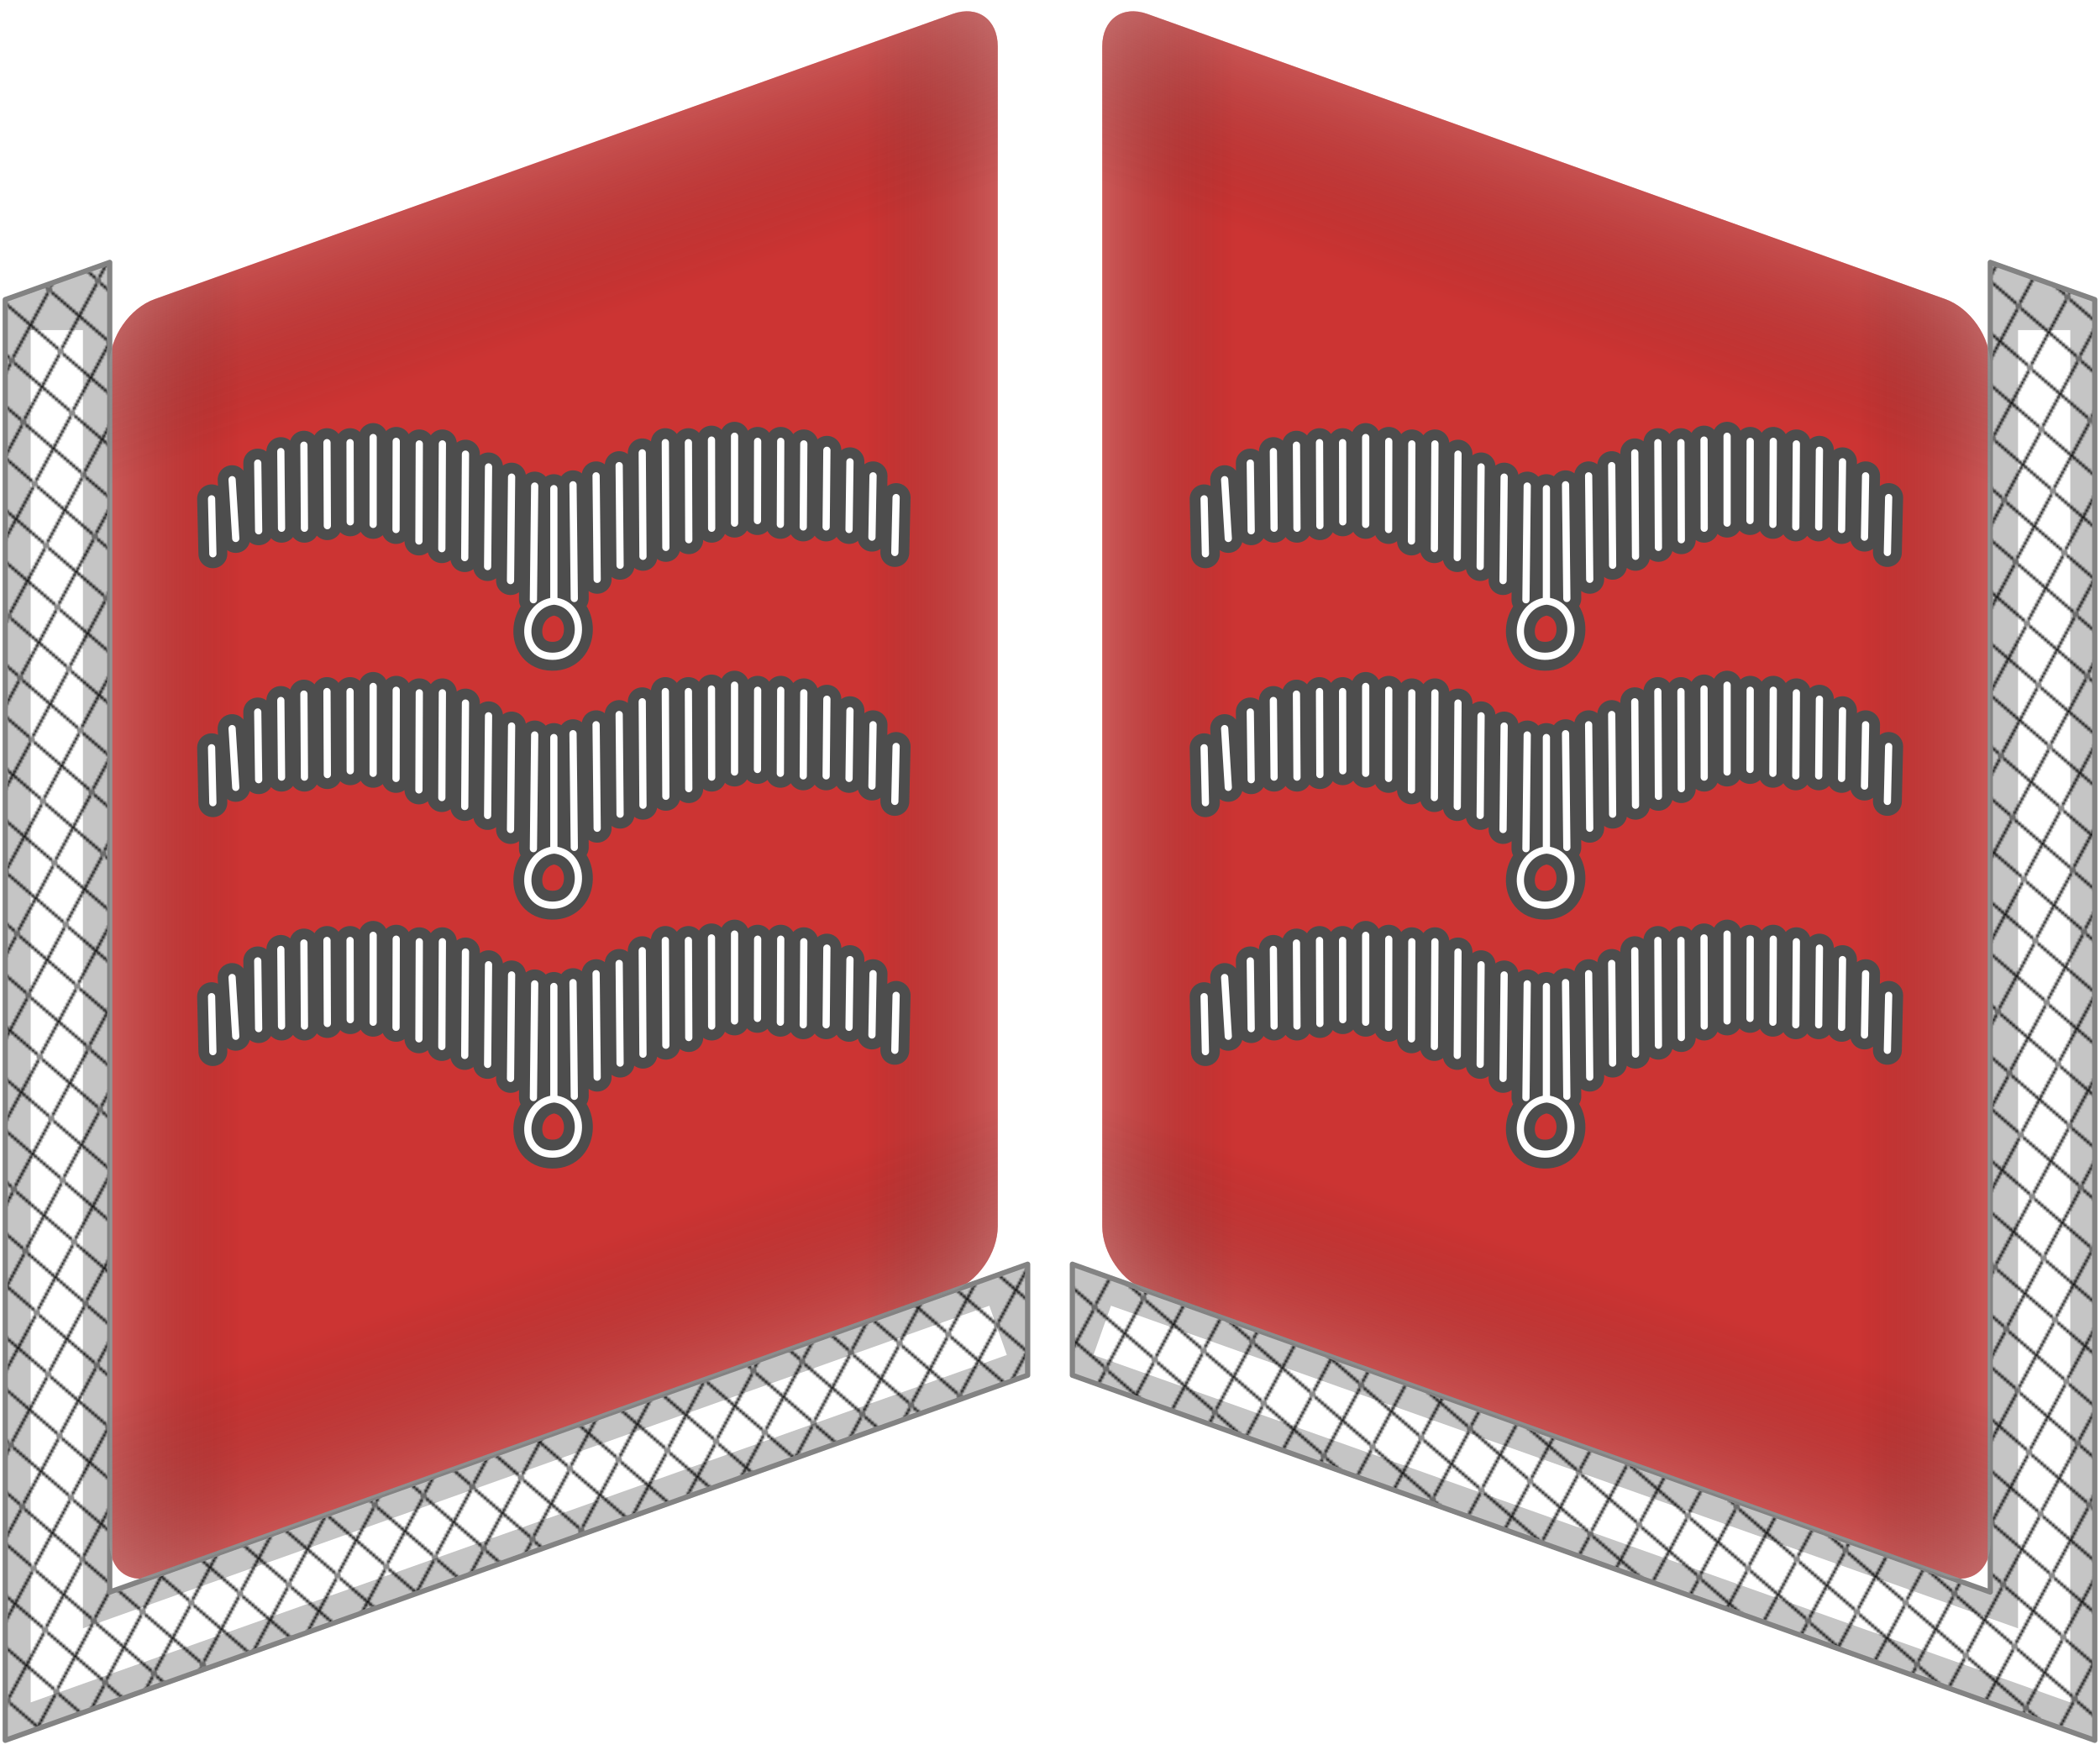 <?xml version="1.0" encoding="UTF-8" standalone="no"?>
<!-- Created with Inkscape (http://www.inkscape.org/) -->
<!DOCTYPE svg PUBLIC "-//W3C//DTD SVG 1.0//EN"	"http://www.w3.org/TR/2001/REC-SVG-20010904/DTD/svg10.dtd">
<svg
   xmlns:svg="http://www.w3.org/2000/svg"
   xmlns="http://www.w3.org/2000/svg"
   xmlns:xlink="http://www.w3.org/1999/xlink"
   version="1.0"
   width="402"
   height="335"
   id="svg2"
   style="display:inline">
  <defs
     id="defs7">
    <linearGradient
       id="linearGradient3613">
      <stop
         id="stop3615"
         style="stop-color:#c8c8c8;stop-opacity:0.251"
         offset="0" />
      <stop
         id="stop3653"
         style="stop-color:#000000;stop-opacity:0"
         offset="0.3" />
      <stop
         id="stop3617"
         style="stop-color:#000000;stop-opacity:0"
         offset="1" />
    </linearGradient>
    <linearGradient
       x1="2.404451e-08"
       y1="150"
       x2="85"
       y2="150"
       id="linearGradient2902"
       xlink:href="#linearGradient3613"
       gradientUnits="userSpaceOnUse"
       gradientTransform="matrix(-1,0,0,1,354.278,0.562)"
       spreadMethod="reflect" />
    <linearGradient
       x1="123.144"
       y1="262.808"
       x2="85"
       y2="150"
       id="linearGradient2905"
       xlink:href="#linearGradient3613"
       gradientUnits="userSpaceOnUse"
       gradientTransform="matrix(-1,0,0,1,354.278,0.562)"
       spreadMethod="reflect" />
    <linearGradient
       x1="2.404451e-08"
       y1="150"
       x2="85"
       y2="150"
       id="linearGradient2908"
       xlink:href="#linearGradient3613"
       gradientUnits="userSpaceOnUse"
       gradientTransform="translate(-5.722,0.562)"
       spreadMethod="reflect" />
    <linearGradient
       x1="123.144"
       y1="262.808"
       x2="85"
       y2="150"
       id="linearGradient2911"
       xlink:href="#linearGradient3613"
       gradientUnits="userSpaceOnUse"
       gradientTransform="translate(-5.722,0.562)"
       spreadMethod="reflect" />
    <pattern
       patternTransform="matrix(0.301,-0.056,0.104,0.562,-56.219,0.062)"
       id="pattern2904-4"
       xlink:href="#pattern2890-5" />
    <pattern
       patternTransform="matrix(-0.301,-0.056,-0.104,0.562,431.5,1.659)"
       id="pattern2890-5"
       xlink:href="#pattern2950-5" />
    <pattern
       patternTransform="matrix(-0.301,-0.056,-0.104,0.562,404.778,0.062)"
       id="pattern2950-5"
       xlink:href="#pattern5287-1" />
    <pattern
       patternTransform="matrix(0.301,-0.056,0.104,0.562,-50.5,-0.5)"
       id="pattern5287-1"
       xlink:href="#pattern5269-7" />
    <pattern
       patternTransform="matrix(0.301,-0.056,0.104,0.562,-50.5,-0.5)"
       id="pattern5269-7"
       xlink:href="#pattern5252-1" />
    <pattern
       patternTransform="matrix(0.301,-0.056,0.104,0.562,-50.5,-0.5)"
       id="pattern5252-1"
       xlink:href="#pattern5246-1" />
    <pattern
       id="pattern5246-1"
       patternTransform="translate(-50.5,-0.5)"
       height="21"
       width="31"
       patternUnits="userSpaceOnUse">
      <path
         style="fill:none;stroke:#000000;stroke-width:1px;stroke-linecap:butt;stroke-linejoin:miter;stroke-opacity:1"
         d="m 0.5,0.5 30,20"
         id="path5242-5" />
      <path
         style="fill:none;stroke:#000000;stroke-width:1px;stroke-linecap:butt;stroke-linejoin:miter;stroke-opacity:1"
         d="m 0.5,20.5 30,-20"
         id="path5244-2" />
    </pattern>
    <filter
       color-interpolation-filters="sRGB"
       id="filter3770">
      <feGaussianBlur
         id="feGaussianBlur3772"
         stdDeviation="4.77" />
    </filter>
    <filter
       color-interpolation-filters="sRGB"
       id="filter4416-1">
      <feGaussianBlur
         id="feGaussianBlur4418-5"
         stdDeviation="0.626" />
    </filter>
    <filter
       color-interpolation-filters="sRGB"
       id="filter4416-1-7">
      <feGaussianBlur
         id="feGaussianBlur4418-5-4"
         stdDeviation="0.626" />
    </filter>
    <filter
       color-interpolation-filters="sRGB"
       id="filter4416-1-8">
      <feGaussianBlur
         id="feGaussianBlur4418-5-2"
         stdDeviation="0.626" />
    </filter>
    <filter
       color-interpolation-filters="sRGB"
       id="filter4416-1-1">
      <feGaussianBlur
         id="feGaussianBlur4418-5-1"
         stdDeviation="0.626" />
    </filter>
    <filter
       color-interpolation-filters="sRGB"
       id="filter4416-1-14">
      <feGaussianBlur
         id="feGaussianBlur4418-5-23"
         stdDeviation="0.626" />
    </filter>
    <filter
       color-interpolation-filters="sRGB"
       id="filter4416-1-76">
      <feGaussianBlur
         id="feGaussianBlur4418-5-18"
         stdDeviation="0.626" />
    </filter>
  </defs>
  <g
     transform="translate(26.722,1.597)"
     id="layer2"
     style="display:inline">
    <path
       d="M 345.657,55.649 192.9,1.065 c -4.776,-1.707 -8.621,1.069 -8.621,6.224 l 0,225.801 c 0,5.155 3.845,10.678 8.621,12.385 l 152.757,54.584 c 4.776,1.707 8.621,-1.069 8.621,-6.224 l 0,-225.801 c 0,-5.155 -3.845,-10.679 -8.621,-12.385 z m -342.757,0 L 155.657,1.065 c 4.776,-1.707 8.621,1.069 8.621,6.224 l 0,225.801 c 0,5.155 -3.845,10.678 -8.621,12.385 L 2.9,300.059 c -4.776,1.707 -8.621,-1.069 -8.621,-6.224 l 0,-225.801 c 0,-5.155 3.845,-10.679 8.621,-12.385 z"
       id="path3627"
       style="color:#000000;fill:#cc3433;fill-opacity:1;fill-rule:evenodd;stroke-width:1.029;stroke-miterlimit:4;marker:none;visibility:visible;display:inline;overflow:visible;enable-background:accumulate" />
  </g>
  <g
     transform="translate(26.722,1.597)"
     id="layer4"
     style="display:inline">
    <path
       d="m -5.719,48.622 0,254.5 175.719,-62.75 0,21.25 -195.719,69.875 0,-275.75 20,-7.125 z m 359.997,0 0,254.5 -175.719,-62.75 0,21.25 195.719,69.875 0,-275.75 -20,-7.125 z"
       id="path2898"
       style="color:#000000;fill:#c5c5c5;fill-opacity:1;fill-rule:evenodd;marker:none;visibility:visible;display:inline;overflow:visible;enable-background:accumulate" />
    <path
       d="m 184.278,253.028 180.312,64.125 0,-255.562 m -380.437,0 0,255.562 180.188,-64.125"
       id="path3768"
       style="fill:none;stroke:#ffffff;stroke-width:10;stroke-linecap:butt;stroke-linejoin:miter;stroke-miterlimit:4;stroke-opacity:1;stroke-dasharray:none;display:inline;filter:url(#filter3770)" />
    <path
       d="m -5.719,48.622 0,254.5 175.719,-62.75 0,21.25 -195.719,69.875 0,-275.75 20,-7.125 z m 359.997,0 0,254.5 -175.719,-62.75 0,21.25 195.719,69.875 0,-275.75 -20,-7.125 z"
       id="path2902"
       style="color:#000000;fill:url(#pattern2904-4);fill-opacity:1;fill-rule:evenodd;stroke:#838383;stroke-linejoin:round;stroke-opacity:1;marker:none;visibility:visible;display:inline;overflow:visible;enable-background:accumulate" />
  </g>
  <g
     transform="translate(26.722,1.597)"
     id="layer1"
     style="display:inline">
    <path
       d="M 2.9,55.649 155.657,1.065 c 4.776,-1.707 8.621,1.069 8.621,6.224 l 0,225.801 c 0,5.155 -3.845,10.678 -8.621,12.385 L 2.9,300.059 c -4.776,1.707 -8.621,-1.069 -8.621,-6.224 l 0,-225.801 c 0,-5.155 3.845,-10.679 8.621,-12.385 z"
       id="VShadow"
       style="color:#000000;fill:url(#linearGradient2908);fill-opacity:1;fill-rule:evenodd;stroke-width:1.029;stroke-miterlimit:4;marker:none;visibility:visible;display:inline;overflow:visible;enable-background:accumulate" />
    <path
       d="M 345.657,55.649 192.9,1.065 c -4.776,-1.707 -8.621,1.069 -8.621,6.224 l 0,225.801 c 0,5.155 3.845,10.678 8.621,12.385 l 152.757,54.584 c 4.776,1.707 8.621,-1.069 8.621,-6.224 l 0,-225.801 c 0,-5.155 -3.845,-10.679 -8.621,-12.385 z"
       id="path3631"
       style="color:#000000;fill:url(#linearGradient2902);fill-opacity:1;fill-rule:evenodd;stroke-width:1.029;stroke-miterlimit:4;marker:none;visibility:visible;display:inline;overflow:visible;enable-background:accumulate" />
    <path
       d="M 2.9,55.649 155.657,1.065 c 4.776,-1.707 8.621,1.069 8.621,6.224 l 0,225.801 c 0,5.155 -3.845,10.678 -8.621,12.385 L 2.9,300.059 c -4.776,1.707 -8.621,-1.069 -8.621,-6.224 l 0,-225.801 c 0,-5.155 3.845,-10.679 8.621,-12.385 z"
       id="HShadow"
       style="color:#000000;fill:url(#linearGradient2911);fill-opacity:1;fill-rule:evenodd;stroke-width:1.029;stroke-miterlimit:4;marker:none;visibility:visible;display:inline;overflow:visible;enable-background:accumulate" />
    <path
       d="M 345.657,55.649 192.9,1.065 c -4.776,-1.707 -8.621,1.069 -8.621,6.224 l 0,225.801 c 0,5.155 3.845,10.678 8.621,12.385 l 152.757,54.584 c 4.776,1.707 8.621,-1.069 8.621,-6.224 l 0,-225.801 c 0,-5.155 -3.845,-10.679 -8.621,-12.385 z"
       id="path3629"
       style="color:#000000;fill:url(#linearGradient2905);fill-opacity:1;fill-rule:evenodd;stroke-width:1.029;stroke-miterlimit:4;marker:none;visibility:visible;display:inline;overflow:visible;enable-background:accumulate" />
  </g>
  <g
     transform="translate(26.722,1.597)"
     id="layer3"
     style="display:inline">
    <g
       transform="translate(3.469,42.019)"
       id="g3009">
      <g
         transform="matrix(1.383,0,0,1.383,-41.818,-27.589)"
         id="g4501"
         style="display:inline">
        <path
           d="m 85.069,124.93 0,15.556 c -4.567,0.527 -4.962,7.599 -0.221,7.646 4.741,0.047 4.838,-7.225 0.221,-7.646 m 2.652,-16.087 0.177,15.733 m 3.018,-16.971 0.151,14.319 m 3.043,-15.733 0.126,13.789 m 3.068,-15.556 0.101,14.319 m 3.094,-15.733 0.076,14.496 m 3.119,-14.496 0.051,13.435 m 3.144,-13.789 0.025,12.198 m 3.169,-12.728 -2e-5,12.021 m 3.195,-11.314 -0.025,10.96 m 3.22,-10.96 -0.051,11.49 m 3.245,-11.137 -0.076,11.49 m 3.27,-10.607 -0.101,10.607 m 3.296,-9.016 -0.126,9.369 m 3.321,-7.425 -0.152,8.485 m 3.346,-5.48 -0.177,7.601 m -49.851,-9.192 -0.177,15.733 m -3.018,-16.971 -0.151,14.319 M 76.028,121.925 75.902,135.714 M 72.834,120.157 72.733,134.476 m -3.094,-15.733 -0.076,14.496 m -3.119,-14.496 -0.051,13.435 m -3.144,-13.789 -0.025,12.198 m -3.169,-12.728 2e-5,12.021 m -3.195,-11.314 0.025,10.96 m -3.22,-10.96 0.051,11.49 m -3.245,-11.137 0.076,11.49 m -3.27,-10.607 0.101,10.607 m -3.296,-9.016 0.126,9.369 m -3.674,-7.071 0.505,8.132 m -3.346,-5.48 0.177,7.601"
           id="path4407"
           style="fill:none;stroke:#4d4d4d;stroke-width:4;stroke-linecap:round;stroke-linejoin:miter;stroke-miterlimit:4;stroke-opacity:1;stroke-dasharray:none" />
        <path
           d="m 85.069,124.93 0,15.556 c -4.567,0.527 -4.962,7.599 -0.221,7.646 4.741,0.047 4.838,-7.225 0.221,-7.646 m 2.652,-16.087 0.177,15.733 m 3.018,-16.971 0.151,14.319 m 3.043,-15.733 0.126,13.789 m 3.068,-15.556 0.101,14.319 m 3.094,-15.733 0.076,14.496 m 3.119,-14.496 0.051,13.435 m 3.144,-13.789 0.025,12.198 m 3.169,-12.728 -2e-5,12.021 m 3.195,-11.314 -0.025,10.96 m 3.22,-10.96 -0.051,11.49 m 3.245,-11.137 -0.076,11.49 m 3.27,-10.607 -0.101,10.607 m 3.296,-9.016 -0.126,9.369 m 3.321,-7.425 -0.152,8.485 m 3.346,-5.48 -0.177,7.601 m -49.851,-9.192 -0.177,15.733 m -3.018,-16.971 -0.151,14.319 M 76.028,121.925 75.902,135.714 M 72.834,120.157 72.733,134.476 m -3.094,-15.733 -0.076,14.496 m -3.119,-14.496 -0.051,13.435 m -3.144,-13.789 -0.025,12.198 m -3.169,-12.728 2e-5,12.021 m -3.195,-11.314 0.025,10.96 m -3.22,-10.96 0.051,11.49 m -3.245,-11.137 0.076,11.49 m -3.27,-10.607 0.101,10.607 m -3.296,-9.016 0.126,9.369 m -3.674,-7.071 0.505,8.132 m -3.346,-5.48 0.177,7.601"
           id="path4441"
           style="color:#000000;fill:none;stroke:#ffffff;stroke-width:1;stroke-linecap:round;stroke-linejoin:miter;stroke-miterlimit:4;stroke-opacity:1;stroke-dasharray:none;stroke-dashoffset:0;marker:none;visibility:visible;display:inline;overflow:visible;filter:url(#filter4416-1);enable-background:accumulate" />
      </g>
      <g
         transform="matrix(1.383,0,0,1.383,-41.818,-75.23)"
         id="g4501-0"
         style="display:inline">
        <path
           d="m 85.069,124.93 0,15.556 c -4.567,0.527 -4.962,7.599 -0.221,7.646 4.741,0.047 4.838,-7.225 0.221,-7.646 m 2.652,-16.087 0.177,15.733 m 3.018,-16.971 0.151,14.319 m 3.043,-15.733 0.126,13.789 m 3.068,-15.556 0.101,14.319 m 3.094,-15.733 0.076,14.496 m 3.119,-14.496 0.051,13.435 m 3.144,-13.789 0.025,12.198 m 3.169,-12.728 -2e-5,12.021 m 3.195,-11.314 -0.025,10.96 m 3.22,-10.96 -0.051,11.49 m 3.245,-11.137 -0.076,11.49 m 3.27,-10.607 -0.101,10.607 m 3.296,-9.016 -0.126,9.369 m 3.321,-7.425 -0.152,8.485 m 3.346,-5.48 -0.177,7.601 m -49.851,-9.192 -0.177,15.733 m -3.018,-16.971 -0.151,14.319 M 76.028,121.925 75.902,135.714 M 72.834,120.157 72.733,134.476 m -3.094,-15.733 -0.076,14.496 m -3.119,-14.496 -0.051,13.435 m -3.144,-13.789 -0.025,12.198 m -3.169,-12.728 2e-5,12.021 m -3.195,-11.314 0.025,10.96 m -3.22,-10.96 0.051,11.49 m -3.245,-11.137 0.076,11.49 m -3.27,-10.607 0.101,10.607 m -3.296,-9.016 0.126,9.369 m -3.674,-7.071 0.505,8.132 m -3.346,-5.48 0.177,7.601"
           id="path4407-9"
           style="fill:none;stroke:#4d4d4d;stroke-width:4;stroke-linecap:round;stroke-linejoin:miter;stroke-miterlimit:4;stroke-opacity:1;stroke-dasharray:none" />
        <path
           d="m 85.069,124.93 0,15.556 c -4.567,0.527 -4.962,7.599 -0.221,7.646 4.741,0.047 4.838,-7.225 0.221,-7.646 m 2.652,-16.087 0.177,15.733 m 3.018,-16.971 0.151,14.319 m 3.043,-15.733 0.126,13.789 m 3.068,-15.556 0.101,14.319 m 3.094,-15.733 0.076,14.496 m 3.119,-14.496 0.051,13.435 m 3.144,-13.789 0.025,12.198 m 3.169,-12.728 -2e-5,12.021 m 3.195,-11.314 -0.025,10.96 m 3.22,-10.96 -0.051,11.49 m 3.245,-11.137 -0.076,11.49 m 3.27,-10.607 -0.101,10.607 m 3.296,-9.016 -0.126,9.369 m 3.321,-7.425 -0.152,8.485 m 3.346,-5.48 -0.177,7.601 m -49.851,-9.192 -0.177,15.733 m -3.018,-16.971 -0.151,14.319 M 76.028,121.925 75.902,135.714 M 72.834,120.157 72.733,134.476 m -3.094,-15.733 -0.076,14.496 m -3.119,-14.496 -0.051,13.435 m -3.144,-13.789 -0.025,12.198 m -3.169,-12.728 2e-5,12.021 m -3.195,-11.314 0.025,10.96 m -3.22,-10.96 0.051,11.49 m -3.245,-11.137 0.076,11.49 m -3.27,-10.607 0.101,10.607 m -3.296,-9.016 0.126,9.369 m -3.674,-7.071 0.505,8.132 m -3.346,-5.48 0.177,7.601"
           id="path4441-4"
           style="color:#000000;fill:none;stroke:#ffffff;stroke-width:1;stroke-linecap:round;stroke-linejoin:miter;stroke-miterlimit:4;stroke-opacity:1;stroke-dasharray:none;stroke-dashoffset:0;marker:none;visibility:visible;display:inline;overflow:visible;filter:url(#filter4416-1-7);enable-background:accumulate" />
      </g>
      <g
         transform="matrix(1.383,0,0,1.383,-41.818,-122.871)"
         id="g4501-4"
         style="display:inline">
        <path
           d="m 85.069,124.93 0,15.556 c -4.567,0.527 -4.962,7.599 -0.221,7.646 4.741,0.047 4.838,-7.225 0.221,-7.646 m 2.652,-16.087 0.177,15.733 m 3.018,-16.971 0.151,14.319 m 3.043,-15.733 0.126,13.789 m 3.068,-15.556 0.101,14.319 m 3.094,-15.733 0.076,14.496 m 3.119,-14.496 0.051,13.435 m 3.144,-13.789 0.025,12.198 m 3.169,-12.728 -2e-5,12.021 m 3.195,-11.314 -0.025,10.96 m 3.22,-10.96 -0.051,11.49 m 3.245,-11.137 -0.076,11.49 m 3.27,-10.607 -0.101,10.607 m 3.296,-9.016 -0.126,9.369 m 3.321,-7.425 -0.152,8.485 m 3.346,-5.48 -0.177,7.601 m -49.851,-9.192 -0.177,15.733 m -3.018,-16.971 -0.151,14.319 M 76.028,121.925 75.902,135.714 M 72.834,120.157 72.733,134.476 m -3.094,-15.733 -0.076,14.496 m -3.119,-14.496 -0.051,13.435 m -3.144,-13.789 -0.025,12.198 m -3.169,-12.728 2e-5,12.021 m -3.195,-11.314 0.025,10.96 m -3.22,-10.96 0.051,11.49 m -3.245,-11.137 0.076,11.49 m -3.27,-10.607 0.101,10.607 m -3.296,-9.016 0.126,9.369 m -3.674,-7.071 0.505,8.132 m -3.346,-5.48 0.177,7.601"
           id="path4407-5"
           style="fill:none;stroke:#4d4d4d;stroke-width:4;stroke-linecap:round;stroke-linejoin:miter;stroke-miterlimit:4;stroke-opacity:1;stroke-dasharray:none" />
        <path
           d="m 85.069,124.93 0,15.556 c -4.567,0.527 -4.962,7.599 -0.221,7.646 4.741,0.047 4.838,-7.225 0.221,-7.646 m 2.652,-16.087 0.177,15.733 m 3.018,-16.971 0.151,14.319 m 3.043,-15.733 0.126,13.789 m 3.068,-15.556 0.101,14.319 m 3.094,-15.733 0.076,14.496 m 3.119,-14.496 0.051,13.435 m 3.144,-13.789 0.025,12.198 m 3.169,-12.728 -2e-5,12.021 m 3.195,-11.314 -0.025,10.96 m 3.22,-10.96 -0.051,11.49 m 3.245,-11.137 -0.076,11.49 m 3.27,-10.607 -0.101,10.607 m 3.296,-9.016 -0.126,9.369 m 3.321,-7.425 -0.152,8.485 m 3.346,-5.48 -0.177,7.601 m -49.851,-9.192 -0.177,15.733 m -3.018,-16.971 -0.151,14.319 M 76.028,121.925 75.902,135.714 M 72.834,120.157 72.733,134.476 m -3.094,-15.733 -0.076,14.496 m -3.119,-14.496 -0.051,13.435 m -3.144,-13.789 -0.025,12.198 m -3.169,-12.728 2e-5,12.021 m -3.195,-11.314 0.025,10.96 m -3.22,-10.96 0.051,11.49 m -3.245,-11.137 0.076,11.49 m -3.27,-10.607 0.101,10.607 m -3.296,-9.016 0.126,9.369 m -3.674,-7.071 0.505,8.132 m -3.346,-5.48 0.177,7.601"
           id="path4441-5"
           style="color:#000000;fill:none;stroke:#ffffff;stroke-width:1;stroke-linecap:round;stroke-linejoin:miter;stroke-miterlimit:4;stroke-opacity:1;stroke-dasharray:none;stroke-dashoffset:0;marker:none;visibility:visible;display:inline;overflow:visible;filter:url(#filter4416-1-8);enable-background:accumulate" />
      </g>
    </g>
    <g
       transform="translate(18.814,36.362)"
       id="g2998">
      <g
         transform="matrix(1.383,0,0,1.383,132.838,-117.215)"
         id="g4501-5"
         style="display:inline">
        <path
           d="m 85.069,124.93 0,15.556 c -4.567,0.527 -4.962,7.599 -0.221,7.646 4.741,0.047 4.838,-7.225 0.221,-7.646 m 2.652,-16.087 0.177,15.733 m 3.018,-16.971 0.151,14.319 m 3.043,-15.733 0.126,13.789 m 3.068,-15.556 0.101,14.319 m 3.094,-15.733 0.076,14.496 m 3.119,-14.496 0.051,13.435 m 3.144,-13.789 0.025,12.198 m 3.169,-12.728 -2e-5,12.021 m 3.195,-11.314 -0.025,10.96 m 3.22,-10.96 -0.051,11.49 m 3.245,-11.137 -0.076,11.49 m 3.27,-10.607 -0.101,10.607 m 3.296,-9.016 -0.126,9.369 m 3.321,-7.425 -0.152,8.485 m 3.346,-5.48 -0.177,7.601 m -49.851,-9.192 -0.177,15.733 m -3.018,-16.971 -0.151,14.319 M 76.028,121.925 75.902,135.714 M 72.834,120.157 72.733,134.476 m -3.094,-15.733 -0.076,14.496 m -3.119,-14.496 -0.051,13.435 m -3.144,-13.789 -0.025,12.198 m -3.169,-12.728 2e-5,12.021 m -3.195,-11.314 0.025,10.96 m -3.22,-10.96 0.051,11.49 m -3.245,-11.137 0.076,11.49 m -3.27,-10.607 0.101,10.607 m -3.296,-9.016 0.126,9.369 m -3.674,-7.071 0.505,8.132 m -3.346,-5.48 0.177,7.601"
           id="path4407-2"
           style="fill:none;stroke:#4d4d4d;stroke-width:4;stroke-linecap:round;stroke-linejoin:miter;stroke-miterlimit:4;stroke-opacity:1;stroke-dasharray:none" />
        <path
           d="m 85.069,124.93 0,15.556 c -4.567,0.527 -4.962,7.599 -0.221,7.646 4.741,0.047 4.838,-7.225 0.221,-7.646 m 2.652,-16.087 0.177,15.733 m 3.018,-16.971 0.151,14.319 m 3.043,-15.733 0.126,13.789 m 3.068,-15.556 0.101,14.319 m 3.094,-15.733 0.076,14.496 m 3.119,-14.496 0.051,13.435 m 3.144,-13.789 0.025,12.198 m 3.169,-12.728 -2e-5,12.021 m 3.195,-11.314 -0.025,10.96 m 3.22,-10.96 -0.051,11.49 m 3.245,-11.137 -0.076,11.49 m 3.27,-10.607 -0.101,10.607 m 3.296,-9.016 -0.126,9.369 m 3.321,-7.425 -0.152,8.485 m 3.346,-5.48 -0.177,7.601 m -49.851,-9.192 -0.177,15.733 m -3.018,-16.971 -0.151,14.319 M 76.028,121.925 75.902,135.714 M 72.834,120.157 72.733,134.476 m -3.094,-15.733 -0.076,14.496 m -3.119,-14.496 -0.051,13.435 m -3.144,-13.789 -0.025,12.198 m -3.169,-12.728 2e-5,12.021 m -3.195,-11.314 0.025,10.96 m -3.22,-10.96 0.051,11.49 m -3.245,-11.137 0.076,11.49 m -3.27,-10.607 0.101,10.607 m -3.296,-9.016 0.126,9.369 m -3.674,-7.071 0.505,8.132 m -3.346,-5.48 0.177,7.601"
           id="path4441-7"
           style="color:#000000;fill:none;stroke:#ffffff;stroke-width:1;stroke-linecap:round;stroke-linejoin:miter;stroke-miterlimit:4;stroke-opacity:1;stroke-dasharray:none;stroke-dashoffset:0;marker:none;visibility:visible;display:inline;overflow:visible;filter:url(#filter4416-1-1);enable-background:accumulate" />
      </g>
      <g
         transform="matrix(1.383,0,0,1.383,132.838,-21.932)"
         id="g4501-2"
         style="display:inline">
        <path
           d="m 85.069,124.93 0,15.556 c -4.567,0.527 -4.962,7.599 -0.221,7.646 4.741,0.047 4.838,-7.225 0.221,-7.646 m 2.652,-16.087 0.177,15.733 m 3.018,-16.971 0.151,14.319 m 3.043,-15.733 0.126,13.789 m 3.068,-15.556 0.101,14.319 m 3.094,-15.733 0.076,14.496 m 3.119,-14.496 0.051,13.435 m 3.144,-13.789 0.025,12.198 m 3.169,-12.728 -2e-5,12.021 m 3.195,-11.314 -0.025,10.96 m 3.22,-10.96 -0.051,11.49 m 3.245,-11.137 -0.076,11.49 m 3.27,-10.607 -0.101,10.607 m 3.296,-9.016 -0.126,9.369 m 3.321,-7.425 -0.152,8.485 m 3.346,-5.48 -0.177,7.601 m -49.851,-9.192 -0.177,15.733 m -3.018,-16.971 -0.151,14.319 M 76.028,121.925 75.902,135.714 M 72.834,120.157 72.733,134.476 m -3.094,-15.733 -0.076,14.496 m -3.119,-14.496 -0.051,13.435 m -3.144,-13.789 -0.025,12.198 m -3.169,-12.728 2e-5,12.021 m -3.195,-11.314 0.025,10.96 m -3.22,-10.96 0.051,11.49 m -3.245,-11.137 0.076,11.49 m -3.27,-10.607 0.101,10.607 m -3.296,-9.016 0.126,9.369 m -3.674,-7.071 0.505,8.132 m -3.346,-5.48 0.177,7.601"
           id="path4407-21"
           style="fill:none;stroke:#4d4d4d;stroke-width:4;stroke-linecap:round;stroke-linejoin:miter;stroke-miterlimit:4;stroke-opacity:1;stroke-dasharray:none" />
        <path
           d="m 85.069,124.93 0,15.556 c -4.567,0.527 -4.962,7.599 -0.221,7.646 4.741,0.047 4.838,-7.225 0.221,-7.646 m 2.652,-16.087 0.177,15.733 m 3.018,-16.971 0.151,14.319 m 3.043,-15.733 0.126,13.789 m 3.068,-15.556 0.101,14.319 m 3.094,-15.733 0.076,14.496 m 3.119,-14.496 0.051,13.435 m 3.144,-13.789 0.025,12.198 m 3.169,-12.728 -2e-5,12.021 m 3.195,-11.314 -0.025,10.96 m 3.22,-10.96 -0.051,11.49 m 3.245,-11.137 -0.076,11.49 m 3.27,-10.607 -0.101,10.607 m 3.296,-9.016 -0.126,9.369 m 3.321,-7.425 -0.152,8.485 m 3.346,-5.48 -0.177,7.601 m -49.851,-9.192 -0.177,15.733 m -3.018,-16.971 -0.151,14.319 M 76.028,121.925 75.902,135.714 M 72.834,120.157 72.733,134.476 m -3.094,-15.733 -0.076,14.496 m -3.119,-14.496 -0.051,13.435 m -3.144,-13.789 -0.025,12.198 m -3.169,-12.728 2e-5,12.021 m -3.195,-11.314 0.025,10.96 m -3.22,-10.96 0.051,11.49 m -3.245,-11.137 0.076,11.49 m -3.27,-10.607 0.101,10.607 m -3.296,-9.016 0.126,9.369 m -3.674,-7.071 0.505,8.132 m -3.346,-5.48 0.177,7.601"
           id="path4441-6"
           style="color:#000000;fill:none;stroke:#ffffff;stroke-width:1;stroke-linecap:round;stroke-linejoin:miter;stroke-miterlimit:4;stroke-opacity:1;stroke-dasharray:none;stroke-dashoffset:0;marker:none;visibility:visible;display:inline;overflow:visible;filter:url(#filter4416-1-14);enable-background:accumulate" />
      </g>
      <g
         transform="matrix(1.383,0,0,1.383,132.838,-69.573)"
         id="g4501-9"
         style="display:inline">
        <path
           d="m 85.069,124.93 0,15.556 c -4.567,0.527 -4.962,7.599 -0.221,7.646 4.741,0.047 4.838,-7.225 0.221,-7.646 m 2.652,-16.087 0.177,15.733 m 3.018,-16.971 0.151,14.319 m 3.043,-15.733 0.126,13.789 m 3.068,-15.556 0.101,14.319 m 3.094,-15.733 0.076,14.496 m 3.119,-14.496 0.051,13.435 m 3.144,-13.789 0.025,12.198 m 3.169,-12.728 -2e-5,12.021 m 3.195,-11.314 -0.025,10.96 m 3.22,-10.96 -0.051,11.49 m 3.245,-11.137 -0.076,11.49 m 3.27,-10.607 -0.101,10.607 m 3.296,-9.016 -0.126,9.369 m 3.321,-7.425 -0.152,8.485 m 3.346,-5.48 -0.177,7.601 m -49.851,-9.192 -0.177,15.733 m -3.018,-16.971 -0.151,14.319 M 76.028,121.925 75.902,135.714 M 72.834,120.157 72.733,134.476 m -3.094,-15.733 -0.076,14.496 m -3.119,-14.496 -0.051,13.435 m -3.144,-13.789 -0.025,12.198 m -3.169,-12.728 2e-5,12.021 m -3.195,-11.314 0.025,10.96 m -3.22,-10.96 0.051,11.49 m -3.245,-11.137 0.076,11.49 m -3.27,-10.607 0.101,10.607 m -3.296,-9.016 0.126,9.369 m -3.674,-7.071 0.505,8.132 m -3.346,-5.48 0.177,7.601"
           id="path4407-27"
           style="fill:none;stroke:#4d4d4d;stroke-width:4;stroke-linecap:round;stroke-linejoin:miter;stroke-miterlimit:4;stroke-opacity:1;stroke-dasharray:none" />
        <path
           d="m 85.069,124.93 0,15.556 c -4.567,0.527 -4.962,7.599 -0.221,7.646 4.741,0.047 4.838,-7.225 0.221,-7.646 m 2.652,-16.087 0.177,15.733 m 3.018,-16.971 0.151,14.319 m 3.043,-15.733 0.126,13.789 m 3.068,-15.556 0.101,14.319 m 3.094,-15.733 0.076,14.496 m 3.119,-14.496 0.051,13.435 m 3.144,-13.789 0.025,12.198 m 3.169,-12.728 -2e-5,12.021 m 3.195,-11.314 -0.025,10.96 m 3.22,-10.96 -0.051,11.49 m 3.245,-11.137 -0.076,11.49 m 3.27,-10.607 -0.101,10.607 m 3.296,-9.016 -0.126,9.369 m 3.321,-7.425 -0.152,8.485 m 3.346,-5.48 -0.177,7.601 m -49.851,-9.192 -0.177,15.733 m -3.018,-16.971 -0.151,14.319 M 76.028,121.925 75.902,135.714 M 72.834,120.157 72.733,134.476 m -3.094,-15.733 -0.076,14.496 m -3.119,-14.496 -0.051,13.435 m -3.144,-13.789 -0.025,12.198 m -3.169,-12.728 2e-5,12.021 m -3.195,-11.314 0.025,10.96 m -3.22,-10.96 0.051,11.49 m -3.245,-11.137 0.076,11.49 m -3.27,-10.607 0.101,10.607 m -3.296,-9.016 0.126,9.369 m -3.674,-7.071 0.505,8.132 m -3.346,-5.48 0.177,7.601"
           id="path4441-9"
           style="color:#000000;fill:none;stroke:#ffffff;stroke-width:1;stroke-linecap:round;stroke-linejoin:miter;stroke-miterlimit:4;stroke-opacity:1;stroke-dasharray:none;stroke-dashoffset:0;marker:none;visibility:visible;display:inline;overflow:visible;filter:url(#filter4416-1-76);enable-background:accumulate" />
      </g>
    </g>
  </g>
</svg>
